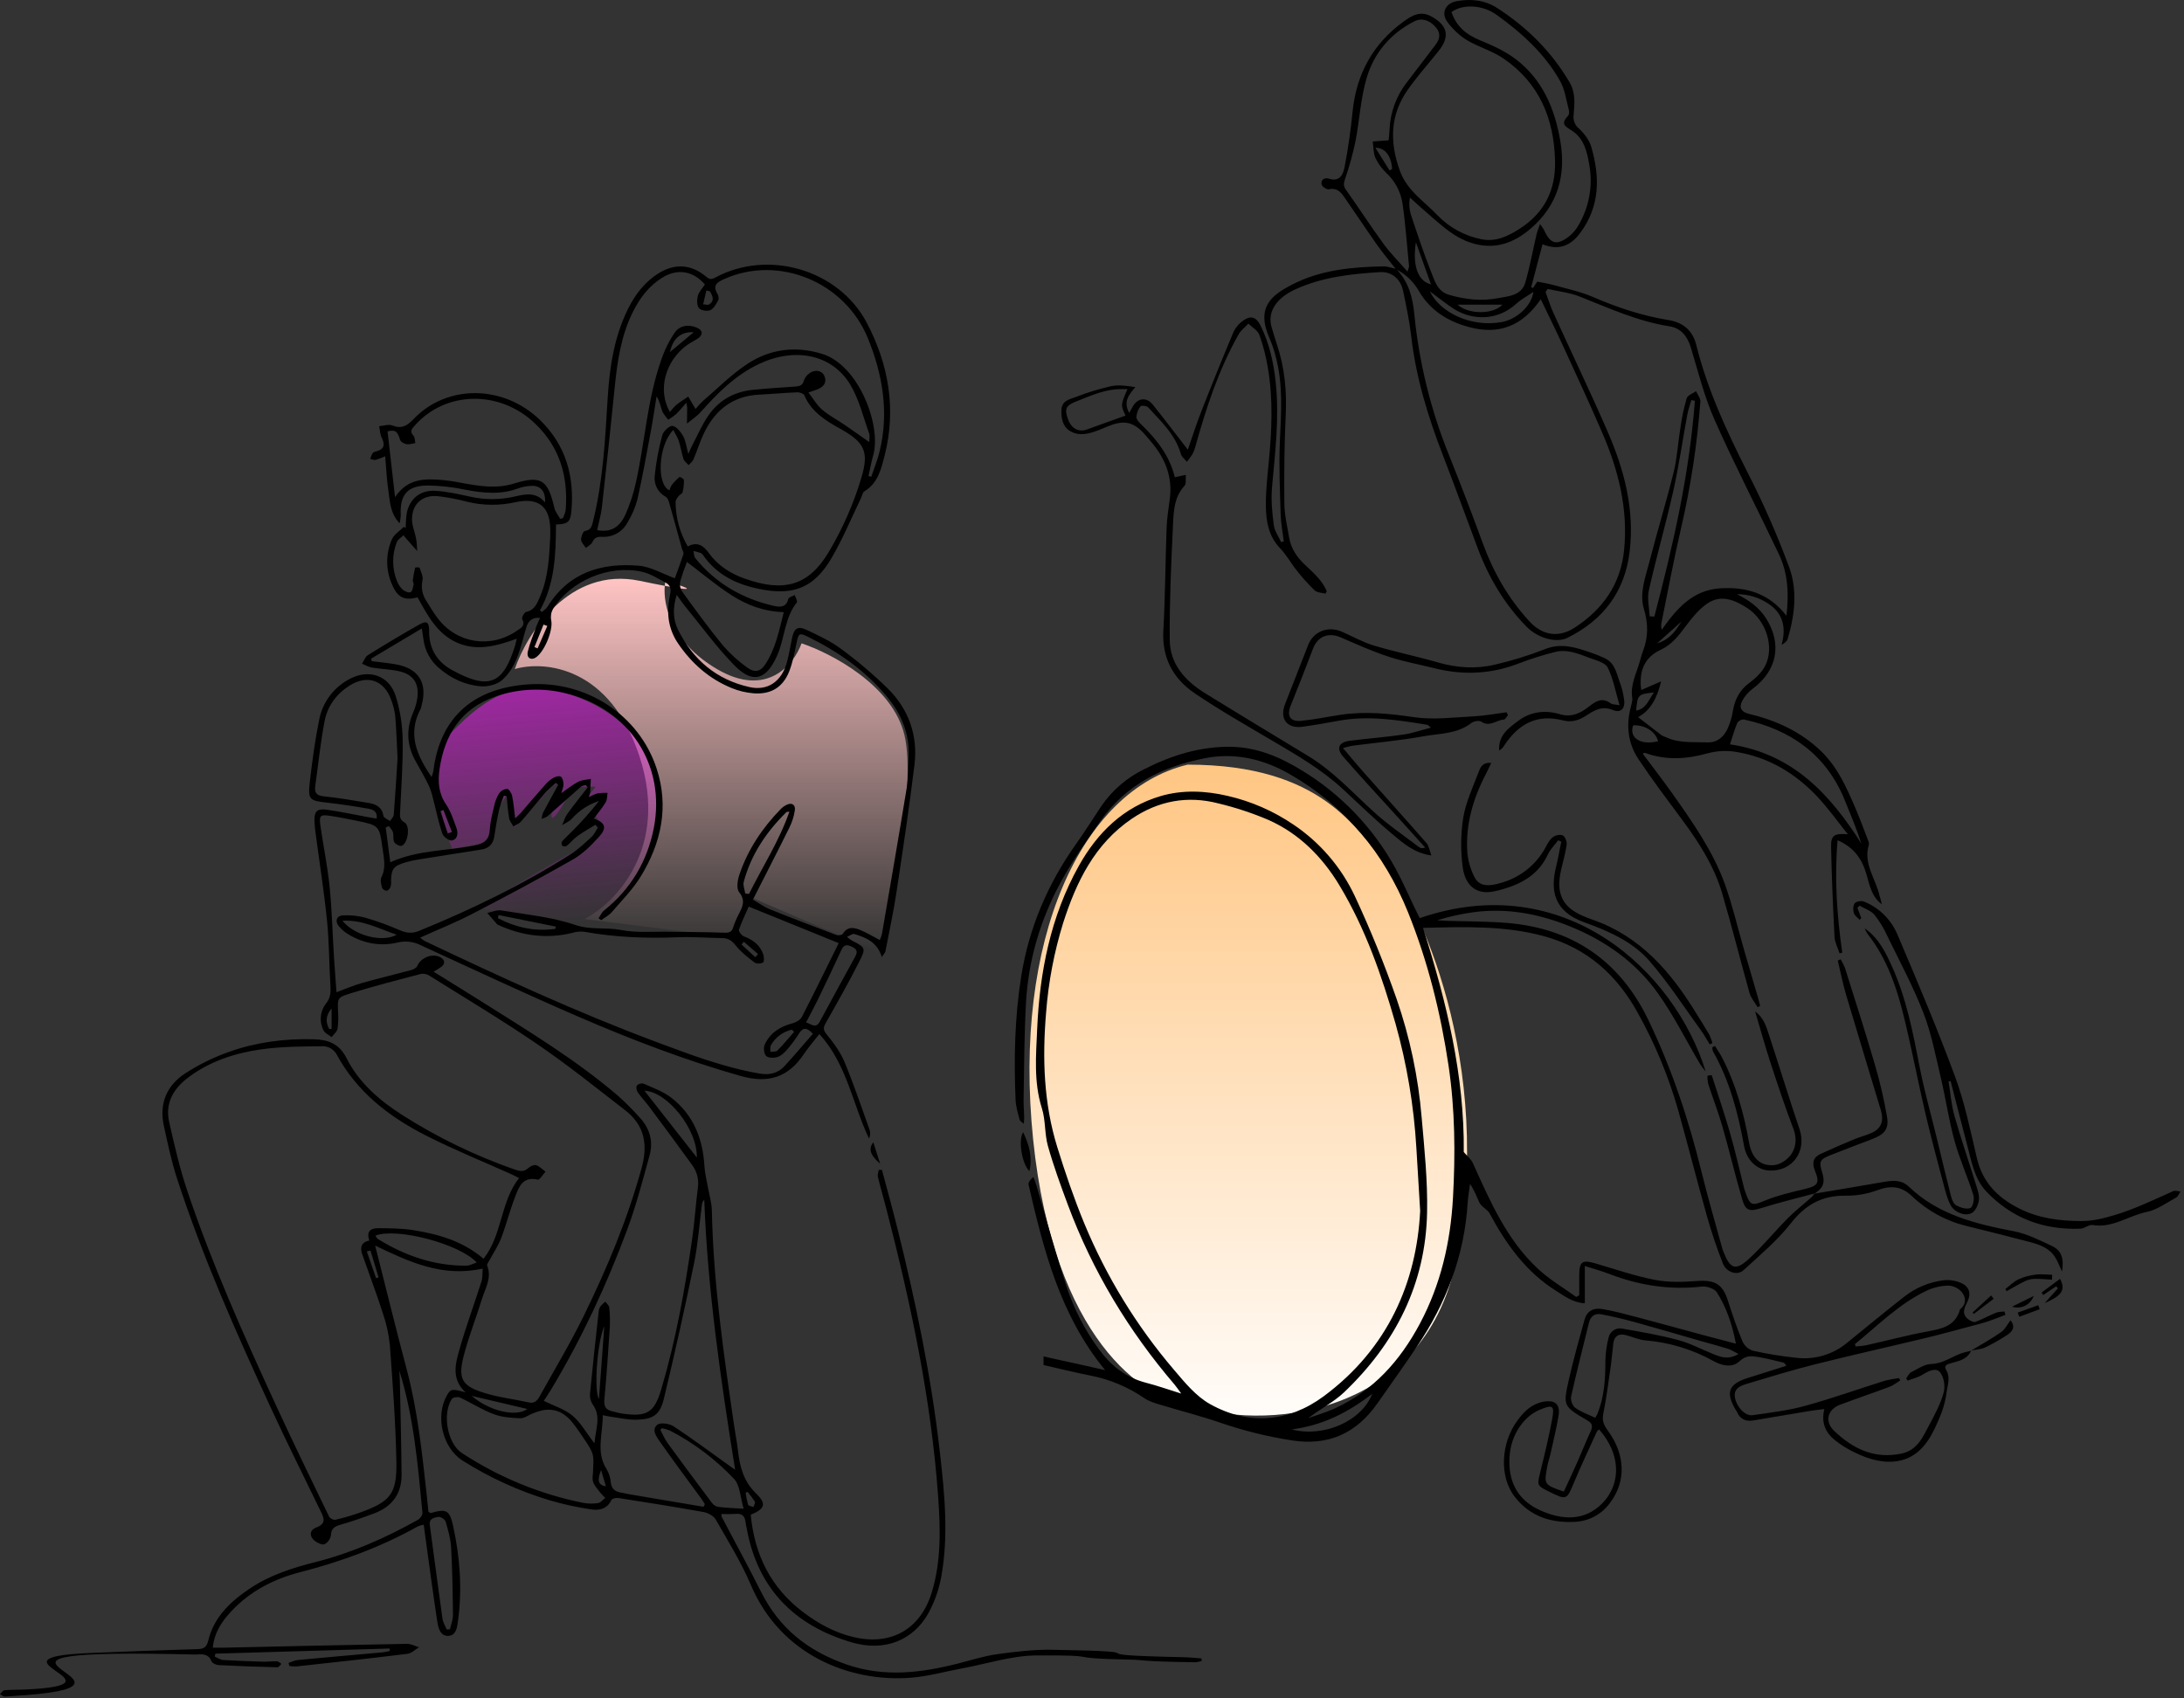 <svg width="297" height="231" viewBox="0 0 297 231" fill="none" xmlns="http://www.w3.org/2000/svg">
<rect x="0" y="0" width="297" height="231" fill="#333333" stroke="none"/>
<path d="M70 91C71.667 86.167 77.4 77 87 79C88.389 79.29 89.509 79.513 90.4 79.68C90.422 79.43 90.457 79.203 90.5 79C92.923 79.713 95.663 80.669 90.4 79.68C90.168 82.305 91.29 87.347 97.5 91C104.3 95 108 90.333 109 87.5C113 88.833 121.4 93.2 123 100C124.6 106.8 121.333 122.5 119.5 129.5L102 122L99.5 127.5L79.5 125C83.667 122.833 91 115.4 87 103C83 90.6 74 89.833 70 91Z" fill="url(#paint0_linear_311_16)"/>
<path d="M140.497 155C137.697 127.8 146.997 107.5 161.497 104C179.998 104 184.497 113 188.497 117.5C192.497 122 203.497 144.5 197.997 171.5C193.597 193.1 171.164 194.667 161.497 191C155.664 190.333 143.297 182.2 140.497 155Z" fill="url(#paint1_linear_311_16)"/>
<path d="M189.825 36.611C188.958 35.495 188.047 34.41 187.232 33.256C185.719 31.111 184.278 28.919 182.776 26.762C182.295 26.063 181.723 25.504 180.685 25.745C180.41 25.81 179.75 25.345 179.709 25.06C179.617 24.419 180.147 24.113 180.74 24.306C182.254 24.788 182.668 23.634 182.851 22.699C183.333 20.234 183.683 17.732 183.931 15.229C184.444 10.086 186.69 5.958 190.883 2.924C191.991 2.122 193.143 1.421 194.621 2.221C196.878 3.445 197.223 4.956 195.616 6.958C194.245 8.667 192.791 10.315 191.519 12.093C189.018 15.573 188.941 19.323 190.384 23.265C191.363 25.947 193.676 27.379 195.493 29.29C197.111 30.963 199.204 32.098 201.488 32.543C203.387 32.938 205.103 32.116 206.681 31.097C210.005 28.95 211.559 25.901 211.47 21.911C211.34 16.115 209.318 11.286 204.448 7.953C202.925 6.912 201.045 6.399 199.452 5.442C198.449 4.804 197.572 3.987 196.864 3.033C195.922 1.828 196.524 0.452 198.069 0.165C200.016 -0.196 201.925 0.001 203.626 1.105C207.66 3.722 210.997 7.023 213.446 11.199C214.284 12.628 214.123 14.13 213.995 15.641C213.946 15.983 213.987 16.333 214.113 16.656C214.24 16.978 214.448 17.262 214.718 17.479C215.441 18.164 216.14 19.067 216.405 20.002C217.581 24.072 217.595 28.037 214.908 31.661C213.569 33.468 211.947 34.104 209.764 33.22C209.233 35.237 208.73 37.15 208.226 39.061L208.467 39.179C208.708 38.82 208.949 38.456 209.053 38.302C209.877 38.473 210.612 38.582 211.323 38.784C213.079 39.278 214.894 39.649 216.559 40.365C219.904 41.811 223.306 42.951 226.921 43.536C228.907 43.859 230.194 44.982 230.673 46.91C232.177 52.961 234.77 58.554 237.565 64.091C239.753 68.346 241.68 72.731 243.334 77.22C244.464 80.353 244.057 83.726 243.093 86.931C243.002 87.23 242.703 87.466 242.271 87.71C242.917 85.442 242.512 83.519 240.628 82.215C239.336 81.297 237.788 80.808 236.204 80.818C237.821 81.625 239.237 82.611 240.211 84.175C242.361 87.63 241.657 91.216 238.358 93.667C237.732 94.126 237.224 94.727 236.876 95.421C236.452 96.305 236.859 96.867 237.89 97.108C241.563 97.987 244.903 99.518 247.669 102.192C249.903 104.361 251.11 107.108 252.301 109.88C252.882 111.236 253.395 112.62 253.925 113.998C254.038 114.292 254.214 114.656 254.135 114.918C253.366 117.47 255.062 119.497 255.581 121.765C255.711 122.167 255.818 122.577 255.903 122.991C254.499 121.96 254.236 120.34 253.8 118.858C253.2 116.803 252.096 115.244 249.891 114.28C249.443 119.504 249.809 124.543 250.527 129.575L250.159 129.666C249.918 128.917 249.515 128.177 249.474 127.418C249.26 123.321 249.091 119.244 249.007 115.155C248.973 113.598 249.462 113.328 251.284 113.468C249.932 111.781 248.677 110.005 247.204 108.431C244.175 105.185 240.493 102.973 236.064 102.262C234.801 102.055 233.508 102.117 232.271 102.445C229.379 103.265 226.55 103.446 223.697 102.4C223.641 102.378 223.552 102.445 223.391 102.503C224.75 104.325 226.128 106.099 227.422 107.93C230.177 111.832 232.948 115.75 234.575 120.28C235.613 123.172 236.305 126.182 237.158 129.139C237.789 131.327 238.433 133.51 239.066 135.696C239.175 136.067 239.264 136.445 239.363 136.819L239.018 136.992C238.645 136.349 238.115 135.749 237.919 135.064C236.64 130.527 235.51 125.941 234.172 121.425C233.093 117.81 231.076 114.632 228.834 111.605C226.805 108.86 224.738 106.137 222.846 103.303C221.4 101.156 221.099 98.725 221.762 96.192C221.875 95.768 222.024 95.308 221.962 94.893C221.692 93.134 222.521 91.628 222.974 90.035C223.116 89.536 223.244 89.03 223.432 88.546C224.155 86.652 224.155 84.828 223.555 82.832C222.902 80.664 223.779 78.463 224.321 76.34C225.362 72.275 226.603 68.263 227.606 64.188C228.087 62.217 228.189 60.152 228.524 58.139C228.709 56.797 228.993 55.469 229.372 54.168C229.509 53.749 230.206 53.515 230.647 53.204C230.851 53.686 231.264 54.168 231.23 54.623C230.798 60.42 229.921 66.175 228.606 71.837C227.606 76.124 226.808 80.456 225.928 84.77C225.881 85.066 225.899 85.368 225.981 85.657C227.969 82.825 230.172 80.266 233.885 80.023C237.358 79.794 240.517 80.615 242.937 83.751C243.291 80.692 243.132 77.967 241.924 75.405C239.033 69.316 235.931 63.328 233.194 57.175C231.794 54.026 230.945 50.623 229.945 47.295C229.463 45.729 228.606 44.625 227.001 44.375C222.699 43.705 218.795 41.907 214.802 40.326C213.438 39.789 211.911 39.63 210.465 39.297L210.178 39.717C210.532 40.669 210.829 41.645 211.248 42.565C213.706 47.968 216.282 53.32 218.646 58.764C220.882 63.918 222.292 69.277 221.617 74.989C220.971 80.468 218.039 84.324 213.159 86.751C211.646 87.502 209.132 86.811 207.588 85.23C204.619 82.196 202.486 78.625 200.992 74.666C199.402 70.451 197.879 66.21 196.252 62.01C194.194 56.694 192.531 51.291 191.893 45.594C191.652 43.57 191.223 41.567 190.808 39.57C190.473 37.965 189.266 36.919 187.676 37.011C183.724 37.252 179.786 37.683 176.121 39.37C173.547 40.553 172.352 42.428 172.904 44.43C173.145 45.278 173.407 46.117 173.682 46.951C174.697 50.035 175 53.185 174.843 56.436C174.651 60.441 174.619 64.458 174.658 68.47C174.675 70.017 175.044 71.564 175.306 73.104C175.569 74.644 176.371 75.789 177.475 76.834C178.579 77.88 179.817 78.936 180.427 80.42C180.367 80.529 180.306 80.637 180.249 80.746C179.752 80.608 179.121 80.618 178.788 80.307C177.915 79.466 177.102 78.564 176.357 77.608C175.562 76.62 174.95 75.468 174.075 74.564C172.52 72.955 172.186 70.95 172.147 68.921C172.111 66.923 172.34 64.916 172.533 62.918C172.947 58.58 173.159 54.267 172.402 49.958C172.156 48.461 171.776 46.988 171.267 45.558C171.041 44.944 170.282 44.524 169.766 44.018C169.32 44.5 168.759 44.905 168.446 45.464C165.718 50.283 164.014 55.508 162.537 60.817C162.446 61.162 162.312 61.495 162.139 61.807C161.913 62.157 161.666 62.492 161.399 62.812C161.12 62.462 160.696 62.154 160.585 61.757C159.843 59.106 157.884 57.313 156.12 55.392C155.929 55.185 155.199 55.118 155.086 55.265C154.768 55.684 154.576 56.186 154.534 56.71C154.519 57.024 154.869 57.412 155.144 57.674C157.267 59.72 159.052 61.978 159.761 64.904L161.269 64.59C161.209 65.178 161.334 65.795 161.086 66.065C159.64 67.629 159.599 69.605 159.51 71.49C159.269 76.661 159.028 81.84 159.072 87.013C159.093 90.32 161.168 92.606 163.862 94.274C168.542 97.166 173.26 100.004 177.967 102.865C181.36 104.93 183.991 107.863 186.904 110.499C188.803 112.22 190.948 113.67 192.989 115.229C193.163 115.364 193.401 115.415 193.813 115.282L189.76 110.793C187.386 108.171 184.972 105.585 182.658 102.913C181.663 101.764 182.063 100.935 183.601 100.744C186.01 100.441 188.449 100.262 190.859 99.906C192.064 99.732 193.225 99.32 194.592 98.968C194.324 98.766 194.201 98.6 194.057 98.575C190.095 97.937 186.136 97.291 182.109 98.019C180.458 98.318 178.805 98.616 177.142 98.845C175.005 99.137 173.971 97.758 174.762 95.744C175.809 93.074 176.853 90.403 177.894 87.731C178.617 85.859 180.632 85.081 182.543 85.943C183.989 86.592 185.393 87.372 186.9 87.823C189.755 88.678 192.683 89.269 195.556 90.103C198.124 90.842 200.71 91.009 203.267 90.404C205.594 89.87 207.878 89.164 210.101 88.29C212.34 87.394 214.325 88.066 216.366 88.772C217.005 88.988 217.631 89.241 218.241 89.529C219.735 90.238 219.858 91.802 220.383 93.096C220.589 93.702 220.738 94.327 220.829 94.961C221.089 96.264 220.499 97.052 219.326 96.568C217.752 95.917 216.646 96.727 215.593 97.399C214.54 98.072 213.569 98.245 212.535 97.98C208.995 97.067 206.51 98.481 204.595 101.335C204.429 101.646 204.178 101.903 203.872 102.077C203.732 100.007 205.158 99.019 206.498 98.019C208.185 96.751 210.212 96.561 212.106 97.134C213.773 97.64 215.014 96.93 216.055 96.117C217.096 95.305 217.884 94.826 219.058 95.677C219.256 95.821 219.576 95.797 220.236 95.917C219.685 94.043 219.386 92.303 218.632 90.799C218.294 90.124 217.075 89.821 216.2 89.498C214.672 88.934 213.123 88.237 211.438 88.686C209.818 89.093 208.222 89.595 206.66 90.187C202.838 91.7 198.968 91.874 195.013 90.874C192.97 90.358 190.878 89.992 188.883 89.332C186.663 88.609 184.509 87.645 182.376 86.712C180.663 85.958 179.193 86.526 178.545 88.247C177.581 90.818 176.564 93.373 175.538 95.92C174.954 97.366 175.415 98.188 176.947 98.04C178.733 97.869 180.497 97.493 182.273 97.224C185.647 96.71 188.946 97.052 192.312 97.546C194.963 97.937 197.727 97.563 200.435 97.428C201.927 97.351 203.407 97.064 204.891 96.874C204.949 97.009 205.004 97.144 205.06 97.279C204.879 97.484 204.705 97.852 204.513 97.865C203.496 97.925 202.585 98.942 201.443 98.154C201.151 97.956 200.399 98.089 200.074 98.344C198.146 99.853 195.792 99.739 193.604 100.139C190.428 100.718 187.198 101 183.993 101.417C183.644 101.462 183.302 101.576 182.625 101.735C183.644 102.939 184.507 103.985 185.408 105.002C188.273 108.234 191.165 111.441 194.006 114.694C194.329 115.063 194.392 115.658 194.652 116.352C192.297 116.025 190.796 114.665 189.329 113.436C187.023 111.509 184.863 109.419 182.666 107.374C179.774 104.679 176.379 102.723 173 100.73C169.458 98.643 165.877 96.602 162.474 94.3C159.551 92.32 157.997 89.5 158.202 85.772C158.459 81.124 158.474 76.461 158.645 71.796C158.693 70.48 158.903 69.169 159.079 67.858C159.481 64.887 158.467 62.373 156.585 60.147C155.944 59.39 155.315 58.556 154.507 58.019C152.748 56.848 151.052 57.862 149.411 58.501C148.088 59.009 146.76 59.383 145.49 58.609C144.492 58 144.307 56.867 144.341 55.749C144.382 54.486 145.483 54.303 146.319 53.99C147.87 53.383 149.465 52.893 151.09 52.525C152.124 52.308 153.242 52.484 154.397 52.65C153.524 53.691 152.71 54.602 153.558 56.161C153.756 55.812 153.878 55.616 153.982 55.411C154.618 54.137 155.879 53.925 156.763 55.026C158.397 57.06 159.97 59.147 161.532 61.164C162.072 59.619 162.657 57.766 163.363 55.961C164.782 52.329 166.247 48.714 167.759 45.117C168.071 44.478 168.549 43.935 169.142 43.543C170.077 42.895 170.829 43.131 171.366 44.177C172.61 46.626 173.188 49.271 173.48 51.98C173.993 56.763 173.407 61.508 172.981 66.265C172.829 67.964 172.998 69.711 173.222 71.412C173.323 72.215 173.87 72.962 174.215 73.733L174.581 73.632C174.431 72.391 174.188 71.155 174.152 69.913C174.055 66.67 173.911 63.407 174.043 60.181C174.217 56.245 174.525 52.327 173.472 48.467C173.269 47.654 173.002 46.859 172.675 46.088C170.747 41.789 172.896 40.16 175.735 38.697C179.591 36.707 183.832 36.314 188.097 36.23C188.68 36.218 189.268 36.449 189.854 36.567C191.555 38.283 192.114 40.461 192.334 42.763C192.984 49.34 194.574 55.79 197.057 61.916C198.641 65.877 200.167 69.861 201.635 73.866C203.081 77.832 205.132 81.425 208 84.529C209.766 86.44 211.966 86.78 214.149 85.36C217.981 82.871 220.415 79.413 220.863 74.776C221.41 69.249 220.106 64.029 217.95 59.005C216.188 54.908 214.301 50.855 212.441 46.794C211.523 44.789 210.542 42.813 209.525 40.697C207.067 44.295 203.891 45.594 199.804 44.495C196.912 43.722 194.541 42.264 192.992 39.649C192.264 38.342 191.161 37.283 189.825 36.611ZM197.38 1.649C198.086 3.618 199.344 4.681 201.276 5.481C202.949 6.175 204.662 6.941 206.096 8.026C209.754 10.802 211.431 14.749 212.185 19.181C212.985 23.872 211.838 27.894 208.2 31.053C205.84 33.099 203.204 34.044 200.023 33.017C197.927 32.343 196.38 30.955 194.784 29.588C193.751 28.704 192.748 27.784 191.731 26.877C191.593 27.63 191.633 28.404 191.847 29.138C192.729 31.788 193.608 34.439 194.63 37.023C195.112 38.227 195.483 39.637 197.04 40.093C199.23 40.734 201.457 40.992 203.693 40.558C205.139 40.276 206.906 40.223 207.424 38.43C208.043 36.29 208.438 34.092 208.944 31.924C209.041 31.511 209.204 31.116 209.426 30.478C209.616 30.718 209.79 30.969 209.947 31.232C210.819 33.191 211.677 33.454 213.364 32.162C213.89 31.739 214.331 31.218 214.663 30.629C216.119 28.153 216.638 25.236 216.125 22.41C215.848 20.723 215.417 18.927 213.935 17.887C213.012 17.238 212.065 16.976 213.236 15.759C213.393 15.597 213.412 15.195 213.344 14.944C212.988 13.612 212.809 12.163 212.14 10.992C210.043 7.286 206.939 4.471 203.515 2.013C201.623 0.645 198.898 0.512 197.38 1.649ZM222.764 97.542C223.902 98.421 224.933 99.228 225.962 100.007C226.133 100.105 226.314 100.186 226.502 100.248C228.309 101.113 230.247 100.896 232.16 100.971C233.543 101.019 234.36 100.248 234.895 99.195C235.276 98.363 235.539 97.482 235.676 96.578C235.955 95.057 236.594 93.843 237.878 92.893C238.712 92.276 239.551 91.493 240.023 90.594C241.36 88.059 240.182 84.37 237.613 82.705C235.926 81.608 234.035 80.808 232.174 82.083C230.998 82.893 230.044 84.095 229.172 85.259C228.232 86.512 227.307 87.7 225.839 88.377C223.733 89.341 222.829 91.153 223.188 93.855L225.892 92.676C225.384 94.794 224.552 96.566 222.764 97.542ZM188.839 19.087C188.871 18.72 188.938 18.178 188.96 17.641C189.054 15.271 189.898 12.993 191.37 11.134C192.655 9.457 193.934 7.781 195.206 6.105C195.842 5.276 195.963 4.481 195.189 3.635C194.346 2.712 193.326 2.399 192.314 2.912C189.095 4.553 186.871 7.192 185.863 10.558C185.022 13.366 184.887 16.378 184.319 19.274C183.96 20.977 183.496 22.656 182.928 24.301C182.738 24.877 182.634 25.253 183.027 25.803C184.76 28.234 186.377 30.747 188.136 33.157C189.066 34.434 190.201 35.567 191.406 36.943C191.558 36.425 191.625 36.314 191.616 36.22C191.331 33.348 191.134 30.461 190.714 27.608C190.464 26.057 189.707 24.633 188.56 23.559C187.933 22.968 187.421 22.267 187.047 21.491C186.748 20.819 186.786 19.995 186.675 19.238L188.839 19.087ZM235.257 101.238C243.826 102.508 248.881 108.06 253.125 114.733C252.458 112.68 251.648 110.745 250.855 108.802C248.32 102.602 243.512 99.243 237.146 97.857C236.971 97.852 236.798 97.891 236.642 97.97C236.487 98.049 236.353 98.166 236.254 98.31C235.878 99.219 235.608 100.175 235.257 101.238ZM230.485 54.51L230.003 54.416C229.815 55.084 229.579 55.739 229.451 56.416C228.81 59.867 228.316 63.352 227.548 66.778C226.533 71.294 225.249 75.75 224.227 80.273C223.974 81.391 224.282 82.639 224.333 83.828L224.972 83.859C227.519 74.198 229.738 64.494 230.485 54.51ZM153.322 52.925C153.006 52.925 152.811 52.925 152.613 52.925C150.355 52.881 148.362 53.807 146.329 54.611C144.931 55.163 144.716 55.609 145.261 57.081C145.724 58.327 146.724 58.821 147.847 58.404C149.584 57.761 151.334 57.147 153.062 56.525C152.389 55.089 152.389 55.089 153.322 52.925ZM194.442 39.618C195.782 42.476 200.055 44.592 204.286 43.792C206.253 43.418 208.272 41.623 208.525 39.695C207.636 40.305 206.838 40.724 206.199 41.312C203.631 43.666 200.216 43.572 197.792 42.064C196.623 41.324 195.556 40.437 194.442 39.618ZM225.482 100.826C225.157 99.51 223.658 98.551 222.087 98.657C221.509 100.32 223.034 101.417 225.482 100.819V100.826ZM192.548 32.962C192.054 36.124 192.825 38.264 194.599 38.676L192.548 32.962ZM198.216 41.44C199.708 42.801 203.079 42.782 204.31 41.44H198.216ZM225.352 87.5C227.618 86.847 228.36 84.869 229.495 83.23L229.777 83.541L225.352 87.5ZM188.965 23.186L189.312 22.986C189.215 21.287 188.411 20.094 187.037 20.094L188.965 23.186ZM224.914 94.185C222.771 94.392 222.67 94.498 222.504 96.643C223.868 96.411 224.179 95.221 224.914 94.185Z" fill="black"/>
<path d="M253.562 126.259C255.478 127.558 256.425 129.541 257.312 131.505C259.263 135.843 260.148 140.464 261.047 145.098C261.7 148.472 262.652 151.769 263.456 155.101C264.071 157.622 264.661 160.15 265.307 162.661C265.43 163.143 265.664 163.748 266.03 163.948C266.596 164.256 267.43 164.516 267.958 164.302C268.293 164.165 268.524 163.066 268.356 162.536C267.577 160.068 266.49 157.69 265.804 155.2C265.02 152.352 264.599 149.417 263.917 146.525C263.218 143.573 262.647 140.554 261.555 137.741C260.162 134.156 258.326 130.736 256.637 127.269C256.181 126.25 255.598 125.293 254.902 124.42C254.42 123.849 253.564 123.582 252.878 123.179L252.588 123.497C252.765 123.952 252.939 124.408 253.111 124.866L252.885 125.107C252.605 124.794 252.186 124.519 252.087 124.143C251.974 123.733 251.996 123.1 252.244 122.832C252.492 122.565 253.172 122.485 253.526 122.639C255.535 123.468 257.141 125.047 258.003 127.042C260.731 133.457 263.452 139.886 265.864 146.421C267.184 150.002 267.96 153.793 268.835 157.523C269.594 160.772 271.609 162.839 274.467 164.307C277.175 165.697 280.038 166.073 283.05 166.073C284.626 166.073 285.99 165.729 287.482 165.29C290.297 164.459 292.882 163.181 295.533 162.008C295.805 161.887 296.196 162.032 296.531 162.056C296.335 162.338 296.2 162.738 295.931 162.883C294.603 163.606 293.302 164.569 291.873 164.856C289.424 165.357 287.275 167.073 284.583 166.615C284.074 166.529 283.484 167.097 282.923 167.114C277.918 167.314 273.578 165.697 270.117 162.054C268.498 160.345 268.117 158.005 267.531 155.81C266.753 152.894 266.02 149.964 265.266 147.041L264.982 147.099C265.24 148.667 265.358 150.275 265.789 151.793C266.681 154.926 267.751 158.025 268.715 161.145C268.927 161.827 269.197 162.572 269.105 163.246C269.03 163.866 268.662 164.661 268.168 164.967C267.331 165.485 265.816 164.931 265.276 163.943C264.794 163.051 264.553 162.015 264.29 161.037C263.461 157.904 262.623 154.791 261.88 151.639C261.039 148.063 260.329 144.455 259.516 140.869C258.406 135.965 257.181 131.1 253.974 127.028C253.817 126.782 253.679 126.525 253.562 126.259Z" fill="black"/>
<path d="M211.899 114.282C211.417 114.933 210.809 115.523 210.479 116.241C209.274 118.846 207.091 120.128 204.515 120.897C203.587 121.172 202.549 121.451 201.623 121.302C199.809 121.013 199.081 119.374 198.903 117.883C198.615 115.666 198.643 113.419 198.985 111.21C199.339 109.116 200.272 107.113 201.04 105.101C201.281 104.47 201.549 103.626 202.795 103.778C202.525 104.335 202.313 104.781 202.096 105.212C200.322 108.605 199.257 112.183 199.549 116.041C199.663 117.151 199.978 118.23 200.479 119.227C201.113 120.548 202.339 120.642 204.26 120.044C205.556 119.663 206.76 119.022 207.799 118.159C208.838 117.296 209.691 116.231 210.303 115.027C210.544 114.576 210.831 114.08 211.234 113.822C211.583 113.581 212.248 113.458 212.552 113.644C212.855 113.829 213.106 114.492 213.051 114.897C212.887 116.041 212.549 117.16 212.294 118.292C211.836 120.312 211.872 122.273 213.653 123.654C214.511 124.321 215.595 124.748 216.636 125.112C223.092 127.375 227.213 132.192 230.647 137.785C231.249 138.766 231.873 139.732 232.449 140.73C232.623 141.095 232.764 141.476 232.869 141.867L232.505 142.053C232.114 141.421 231.762 140.761 231.326 140.161C229.018 136.985 226.875 133.654 224.311 130.705C221.991 128.035 218.673 126.608 215.395 125.428C211.323 123.955 210.817 121.112 211.593 117.969C211.877 116.817 212.075 115.646 212.316 114.485L211.899 114.282Z" fill="black"/>
<path d="M246.749 162.328C244.339 162.981 241.903 163.562 239.52 164.312C237.948 164.806 237.377 164.714 236.922 163.133C235.958 159.832 235.172 156.487 234.22 153.188C233.659 151.234 232.914 149.332 232.293 147.405C232.218 147.044 232.185 146.676 232.194 146.308L232.772 146.226C233.601 148.824 234.493 151.407 235.245 154.027C235.968 156.523 236.534 159.063 237.172 161.581C237.242 161.851 237.341 162.114 237.435 162.377C238.021 164.018 238.346 163.986 239.965 163.312C241.712 162.589 243.597 162.16 245.448 161.714C247.209 161.29 247.506 160.926 246.812 159.227C246.38 158.167 246.571 157.412 247.58 156.943C249.094 156.244 250.629 155.591 252.159 154.95C252.928 154.632 253.749 154.434 254.508 154.094C255.81 153.516 256.224 152.497 255.776 151.007C254.205 145.764 252.595 140.534 251.043 135.286C250.595 133.763 250.289 132.197 249.918 130.652L250.308 130.474C250.534 130.847 250.729 131.238 250.891 131.642C252.27 136.026 253.679 140.399 254.966 144.809C255.655 147.146 256.207 149.522 256.619 151.923C256.894 153.552 256.253 154.289 254.691 154.889C252.764 155.629 250.836 156.355 248.908 157.118C247.462 157.69 247.342 157.998 247.787 159.432C248.233 160.866 247.954 161.577 246.722 162.365L246.749 162.328Z" fill="black"/>
<path d="M233.212 142.26C233.53 142.773 233.88 143.265 234.157 143.797C236.056 147.45 237.135 151.364 237.851 155.396C238.234 157.564 239.437 158.632 241.263 158.468C241.651 158.416 242.025 158.287 242.362 158.087C244.049 157.155 244.558 155.309 243.897 153.571C242.765 150.593 241.755 147.564 240.765 144.535C240.025 142.277 239.396 139.98 238.678 137.57C239.936 138.484 240.249 139.819 240.661 141.065C242.032 145.231 243.312 149.431 244.717 153.581C245.736 156.569 243.753 159.364 240.598 159.205C238.96 159.126 237.531 157.829 237.179 155.887C236.362 151.381 235.215 146.995 232.935 142.976C232.879 142.803 232.853 142.622 232.858 142.441L233.212 142.26Z" fill="black"/>
<path d="M139.99 159.29C138.975 158.299 138.438 155.097 139.136 153.988C139.951 155.716 140.423 157.386 139.99 159.29Z" fill="black"/>
<path d="M268.054 183.696C269.43 182.862 270.842 182.084 272.151 181.166C272.671 180.807 272.975 180.137 273.404 179.573C274.127 180.46 273.693 181.101 272.922 181.59C271.975 182.211 270.989 182.77 269.97 183.265C269.384 183.534 268.688 183.561 268.042 183.693L268.054 183.696Z" fill="black"/>
<path d="M279.054 174.05C278.254 174.009 277.451 173.922 276.644 173.941C276.196 173.957 275.756 174.066 275.353 174.262C274.507 174.671 273.697 175.16 272.873 175.616L272.709 175.32C273.302 174.869 273.842 174.307 274.499 173.999C275.25 173.666 276.046 173.449 276.861 173.356C277.584 173.259 278.333 173.37 279.073 173.389L279.054 174.05Z" fill="black"/>
<path d="M277.625 175.806L280.141 173.939C280.934 175.418 280.423 176.209 278.052 177.238L279.864 175.221L279.606 174.956L277.859 176.139L277.625 175.806Z" fill="black"/>
<path d="M273.625 177.717L276.553 176.271C276.353 176.849 275.934 177.325 275.386 177.596C274.838 177.866 274.205 177.91 273.625 177.717Z" fill="black"/>
<path d="M274.389 178.527L277.177 177.522C277.242 177.703 277.309 177.883 277.377 178.064L274.601 179.093L274.389 178.527Z" fill="black"/>
<path d="M271.114 176.645L268.415 178.708C268.359 178.647 268.302 178.587 268.246 178.525L270.767 176.199L271.114 176.645Z" fill="black"/>
<path d="M279.057 169.476C277.37 168.681 275.664 167.811 273.871 167.466C268.656 166.464 263.591 165.235 259.6 161.413C258.523 160.379 257.289 160.56 255.986 160.786C252.901 161.333 249.809 161.834 246.72 162.355C246.63 162.511 246.523 162.657 246.399 162.789C245.313 163.753 244.156 164.651 243.134 165.68C241.349 167.483 239.734 169.466 237.871 171.184C236.008 172.903 235.286 172.594 234.372 170.264C234.324 170.154 234.281 170.043 234.245 169.929C233.297 166.456 232.276 163.003 231.42 159.509C229.664 152.342 227.357 145.371 224.152 138.717C220.244 130.606 213.752 126.216 204.797 125.517C202.12 125.309 199.426 125.329 196.739 125.24C196.307 125.225 195.879 125.191 195.45 125.165C197.07 124.657 198.731 124.29 200.414 124.066C204.879 123.48 209.147 124.259 213.313 125.922C218.229 127.881 222.427 130.835 225.478 135.124C227.632 138.156 229.302 141.53 231.201 144.742C231.433 145.09 231.685 145.424 231.958 145.742C227.748 132.088 212.766 118.087 193.066 124.876C192.825 124.394 192.584 123.912 192.343 123.406C191.478 121.618 190.7 119.791 189.736 118.046C186.733 112.586 182.349 108.01 177.022 104.776C174.085 102.976 170.976 101.643 167.441 101.573C163.192 101.506 159.269 102.749 155.546 104.646C153.218 105.785 151.225 107.51 149.763 109.651C148.618 111.364 147.524 113.116 146.331 114.796C142.476 120.222 139.926 126.203 138.878 132.765C137.991 138.327 137.868 143.954 138.107 149.581C138.145 150.48 138.415 151.376 138.646 152.258C138.707 152.499 139.022 152.656 139.22 152.853C139.364 151.706 139.177 150.718 139.193 149.735C139.266 145.202 139.287 140.665 139.536 136.139C139.822 131.616 140.91 127.181 142.75 123.039C144.531 118.928 147.088 115.297 149.652 111.653C153.156 106.687 158.115 104.26 163.845 103.127C167.978 102.311 171.88 103.262 175.463 105.335C182.989 109.672 188.235 116.073 191.476 124.076C194.177 130.77 195.912 137.761 196.98 144.896C197.871 150.87 197.924 156.902 197.589 162.921C197.254 168.941 195.934 174.7 193.071 180.064C190.394 185.074 186.782 189.123 181.555 191.545C180.384 192.089 179.126 192.443 177.906 192.887C179.533 191.622 181.364 190.718 182.777 189.371C189.765 182.713 193.886 174.618 194.069 164.859C194.151 160.584 193.707 156.287 193.331 152.015C192.873 146.501 191.725 141.066 189.914 135.838C188.256 131.115 186.372 126.44 184.256 121.914C182.411 117.971 179.529 114.603 175.918 112.171C173.189 110.311 170.135 108.979 166.915 108.243C163.927 107.547 160.802 107.405 157.84 108.275C152.78 109.762 149.249 113.232 146.712 117.762C142.856 124.664 141.381 132.221 141.042 139.987C140.887 143.561 140.56 147.181 141.685 150.735C142.203 152.369 142.039 154.212 142.507 155.873C143.271 158.584 144.242 161.244 145.227 163.89C148.584 172.898 153.476 181.014 159.729 188.32C160.011 188.65 160.25 189.021 160.633 189.542C158.888 189 157.399 188.47 155.871 188.077C153.156 187.38 151.131 185.809 149.483 183.568C147.536 180.935 146.024 178.006 145.006 174.893C143.531 170.384 142.292 165.796 140.948 161.244C140.83 160.849 140.671 160.468 140.531 160.08C140.104 160.437 139.808 160.832 139.875 161.138C141.933 170.054 144.16 178.886 150.288 186.356C148.196 185.889 146.264 185.431 144.321 185.026C143.517 184.857 142.712 184.669 141.912 184.482V185.662C144.011 186.144 146.105 186.655 148.216 187.077C150.876 187.586 153.401 188.641 155.633 190.176C156.243 190.593 157.002 190.822 157.722 191.041C160.467 191.877 163.265 192.576 165.966 193.509C169.103 194.586 172.328 195.386 175.605 195.899C180.634 196.701 184.444 194.964 187.309 190.877C189.088 188.335 190.893 185.816 192.63 183.24C196.647 177.303 199.137 170.818 199.587 163.608C199.64 162.743 199.799 161.885 199.908 161.022C200.503 161.914 200.823 162.772 201.202 163.606C201.356 163.848 201.551 164.063 201.778 164.239C202.019 164.48 202.37 164.676 202.527 164.962C204.792 169.179 207.506 173.016 211.663 175.599C212.783 176.295 213.855 177.158 215.518 177.264V172.189C216.788 172.596 217.822 172.874 218.817 173.259C222.885 174.833 227.056 175.481 231.418 174.989C232.085 174.912 233.148 175.259 233.469 175.765C234.772 177.816 235.558 180.103 236.064 182.754C234.524 182.351 233.151 181.999 231.784 181.631C228.741 180.809 225.702 179.966 222.654 179.161C221.109 178.753 219.559 178.334 217.988 178.057C216.622 177.816 215.788 178.349 215.468 179.529C214.73 182.228 213.961 184.922 213.345 187.653C212.53 191.267 212.588 191.267 215.928 193.231C216.511 193.576 216.627 193.995 216.328 194.636C215.689 196.01 215.137 197.422 214.525 198.805C213.913 200.188 213.279 201.533 212.665 202.878C209.954 201.928 209.944 201.928 210.422 199.4C210.532 198.812 210.74 198.241 210.87 197.656C211.241 195.969 211.65 194.304 211.94 192.61C212.212 191.002 211.475 190.354 209.879 190.653C208.284 190.952 207.296 191.937 206.383 193.164C204.118 196.2 203.795 200.858 206.065 203.68C208.132 206.251 210.884 207.153 214.123 206.989C215.084 206.954 216.025 206.697 216.87 206.237C217.715 205.777 218.442 205.127 218.993 204.338C221.162 201.446 221.008 197.832 218.697 194.653C218.198 193.962 217.822 193.318 218.015 192.352C218.439 190.246 218.714 188.108 219.022 185.98C219.176 184.91 219.263 183.831 219.386 182.758C219.506 181.763 220.068 181.339 221.049 181.578C221.935 181.797 222.798 182.211 223.699 182.301C226.972 182.563 230.151 183.524 233.02 185.12C234.126 185.742 235.572 186.084 236.534 185.159C237.418 184.315 238.221 184.419 239.139 184.575C240.279 184.771 241.409 185.057 242.534 185.332C242.693 185.373 242.804 185.617 242.929 185.756C241.134 186.325 239.428 186.877 237.715 187.407C235.086 188.224 234.63 189.356 236.006 191.708C236.078 191.805 236.143 191.907 236.201 192.012C236.618 193.014 237.387 193.369 238.421 193.198C240.946 192.781 243.481 192.342 245.997 191.925C246.645 191.817 247.301 191.749 248.091 191.646C247.624 193.54 248.267 194.887 249.59 195.926C250.246 196.446 250.951 196.903 251.694 197.289C253.523 198.229 255.453 198.962 257.542 198.788C260.376 198.547 261.983 196.648 263.109 194.277C263.832 192.742 264.485 191.205 264.706 189.438C264.846 188.337 265.275 187.388 264.644 186.306C264.304 185.718 264.784 185.556 265.34 185.404C266.391 185.118 267.533 184.889 268.042 183.718C267.593 183.833 267.136 183.92 266.702 184.074C265.35 184.556 264.198 185.472 262.62 185.52C261.697 185.544 260.769 186.195 259.885 186.645C259.595 186.792 259.434 187.2 259.215 187.489L259.422 187.778C260.104 187.515 260.846 187.349 261.453 186.966C262.251 186.462 263.29 185.973 263.829 186.648C264.369 187.323 264.552 188.576 264.311 189.426C263.887 190.961 263.106 192.407 262.345 193.831C261.48 195.47 260.733 197.246 258.59 197.702C254.884 198.485 251.94 197.041 249.383 194.569C248.11 193.333 248.527 191.696 250.209 191.065C252.448 190.226 254.711 189.46 256.957 188.619C257.475 188.424 257.921 188.053 258.403 187.761L258.263 187.433C257.614 187.512 256.97 187.63 256.335 187.788C252.72 188.92 249.161 190.197 245.517 191.202C243.175 191.846 240.729 192.14 238.315 192.482C237.31 192.627 236.115 191.311 235.927 190.029C235.755 188.86 236.649 188.489 237.491 188.236C240.585 187.303 243.676 186.356 246.809 185.568C251.884 184.294 256.99 183.159 262.077 181.93C264.08 181.448 266.063 180.893 268.051 180.368C268.801 180.17 269.555 179.985 270.29 179.741C271.109 179.469 271.909 179.139 272.717 178.835L272.586 178.375C272.201 178.426 271.784 178.402 271.435 178.544C270.488 178.932 269.586 179.438 268.625 179.79C268.384 179.881 267.936 179.638 267.661 179.438C266.615 178.655 267.239 177.729 267.598 176.934C268.08 175.869 267.728 175.033 266.875 174.587C266.097 174.199 265.225 174.038 264.359 174.124C262.366 174.364 260.478 175.152 258.906 176.402C256.277 178.455 253.713 180.592 251.118 182.689C250.172 183.462 249.08 184.036 247.907 184.378C246.734 184.72 245.504 184.821 244.291 184.677C242.302 184.473 240.326 184.151 238.375 183.713C238.067 183.613 237.783 183.45 237.54 183.235C237.298 183.021 237.102 182.758 236.965 182.465C236.213 180.664 235.584 178.809 234.992 176.946C234.269 174.645 233.206 174.054 230.777 174.23C228.876 174.375 226.902 174.435 225.046 174.076C222.321 173.551 219.665 172.63 216.993 171.847C215.157 171.305 214.764 171.565 214.757 173.491C214.757 174.382 214.757 175.274 214.757 176.165L214.349 176.406C212.598 175.136 210.694 174.025 209.123 172.551C204.886 168.601 202.633 163.377 200.303 158.217C200.043 157.639 199.481 157.198 199.057 156.694C199.163 146.332 196.727 136.291 193.515 126.201C199.194 126.066 204.599 125.869 209.956 127.329C215.815 128.927 219.897 132.611 222.743 137.804C225.053 141.95 226.881 146.346 228.189 150.909C229.536 155.714 230.76 160.548 232.114 165.367C232.731 167.55 233.452 169.705 234.283 171.823C234.765 173.059 236.247 173.546 237.105 172.758C239.329 170.714 241.684 168.738 243.537 166.379C245.481 163.902 247.698 162.622 250.829 162.625C252.31 162.659 253.785 162.422 255.181 161.926C257.043 161.203 258.54 161.287 260 162.685C262.086 164.681 264.664 166.087 267.471 166.76C270.297 167.459 273.121 168.158 275.936 168.9C277.286 169.257 278.633 169.695 279.45 170.953C279.818 171.522 280.052 172.18 280.413 172.948C280.7 171.187 280.346 170.088 279.057 169.476ZM164.549 190.971C162.638 189.901 161.105 188.026 159.648 186.308C154.556 180.346 150.436 173.618 147.44 166.372C146.044 162.986 144.856 159.502 143.774 156.01C141.928 150.048 141.736 143.923 142.256 137.742C142.568 133.587 143.35 129.481 144.586 125.502C146.379 119.916 148.873 114.764 153.941 111.34C157.529 108.916 161.477 108.186 165.665 109.265C168.004 109.826 170.292 110.582 172.506 111.523C176.692 113.391 179.825 116.555 182.16 120.439C185.683 126.295 187.909 132.695 189.779 139.236C191.326 144.752 192.275 150.418 192.611 156.138C192.775 158.661 192.917 161.186 193.127 164.692C192.645 174.425 188.724 183.46 179.991 189.923C175.222 193.436 169.81 193.911 164.549 190.971ZM175.661 194.419C179.868 193.865 183.256 192.149 186.618 189.573C185.136 193.321 179.998 195.55 175.665 194.417L175.661 194.419ZM262.051 175.522C262.96 175.106 263.944 174.88 264.943 174.857C265.284 174.872 265.618 174.954 265.928 175.098C266.237 175.242 266.515 175.446 266.745 175.698C267.324 176.38 267.468 177.291 266.61 178.018C266.581 178.045 266.538 178.072 266.531 178.105C265.916 180.349 264.121 180.725 262.152 181.086C259.323 181.611 256.537 182.354 253.718 182.985C253.263 183.06 252.803 183.108 252.342 183.13L252.248 182.811C255.424 180.243 258.301 177.286 262.056 175.52L262.051 175.522ZM217.405 204.921C214.959 206.979 212.041 206.608 209.354 205.377C206.889 204.237 205.412 202.225 205.274 199.352C205.159 196.942 205.807 194.831 207.443 193.087C208.006 192.495 208.688 192.029 209.443 191.718C211.166 191.014 211.41 191.173 211.087 192.957C210.646 195.393 210.053 197.803 209.462 200.21C209.014 202.042 208.98 202.058 210.737 202.919C213.051 204.056 213.046 204.022 214.055 201.62C215.019 199.306 216.104 197.041 217.14 194.752C217.186 194.648 217.294 194.574 217.444 194.407C220.762 198.15 220.318 202.468 217.41 204.919L217.405 204.921ZM233.218 184.265C231.553 183.609 229.953 182.732 228.239 182.267C225.74 181.59 223.179 181.156 220.62 180.71C220.217 180.624 219.796 180.699 219.449 180.92C219.101 181.141 218.854 181.49 218.762 181.891C218.488 182.931 218.338 183.999 218.316 185.074C218.316 187.535 218.174 189.959 217.246 192.275C217.154 192.468 217.052 192.656 216.94 192.839C216.003 192.39 215.012 192.053 214.207 191.47C213.834 191.2 213.552 190.397 213.655 189.932C214.402 186.578 215.27 183.253 216.077 179.913C216.299 179.002 216.897 178.597 217.75 178.758C219.314 179.06 220.882 179.426 222.405 179.85C225.365 180.664 228.304 181.537 231.254 182.385C232.481 182.737 233.717 183.057 234.939 183.433C235.358 183.563 235.743 183.816 236.421 184.156C235.127 184.925 234.16 184.633 233.228 184.262L233.218 184.265Z" fill="black"/>
<path d="M246.723 162.357H246.742L246.758 162.331L246.723 162.357Z" fill="black"/>
<path d="M61.499 99.5C57.9 103.1 59.999 111.667 61.499 115.5L66.5 114.5L68 109.5L69 108L70 112.5L75 107L76.5 106C76 107.167 75 109.8 75 111C75 112.2 77 108.833 78 107H81L79 109.5L82 108L81 111L82 112.5C81.333 113.5 79.8 115.5 79 115.5C78.2 115.5 69.333 120.833 65 123.5L81 126C83.5 123.833 88.7 118.1 89.5 112.5C90.5 105.5 87.5 98.5 79 95C70.5 91.5 65.999 95 61.499 99.5Z" fill="url(#paint2_linear_311_16)"/>
<path d="M92.028 80.911C91.454 82.71 91.522 84.263 92.206 85.646C94.219 89.718 97.43 92.447 101.923 93.451C104.425 94.011 106.312 92.677 107.024 90.03C107.315 88.949 107.49 87.833 107.723 86.734C107.999 85.446 108.498 85.107 109.692 85.672C111.301 86.432 112.957 87.194 114.368 88.247C116.608 89.895 118.73 91.696 120.72 93.637C123.579 96.468 124.846 100.031 124.356 104.027C123.656 109.786 122.791 115.53 121.923 121.268C121.513 123.981 120.934 126.672 120.412 129.368C120.37 129.582 120.179 129.768 119.922 130.166C119.29 128.146 117.774 127.511 116.164 127.037C115.943 126.972 115.623 127.239 115.187 127.418C115.387 127.598 115.599 127.764 115.822 127.913C117.688 128.883 117.79 128.929 116.86 130.772C115.427 133.601 113.865 136.369 112.297 139.128C111.936 139.763 111.912 140.069 112.423 140.69C113.37 141.852 114.289 143.1 114.854 144.465C116.115 147.498 117.163 150.622 118.273 153.718C118.381 154.094 118.346 154.497 118.175 154.85C115.931 150.159 115.199 144.785 111.423 140.639C110.627 141.662 109.916 142.47 109.323 143.358C107.194 146.554 104.458 147.407 100.693 146.338C93.122 144.186 85.808 141.378 78.61 138.263C71.412 135.149 64.316 131.823 57.193 128.55C56.226 128.063 55.115 127.937 54.063 128.195C51.73 128.743 49.498 128.332 47.441 127.123C46.906 126.812 46.432 126.408 46.042 125.928C45.526 125.273 45.79 124.534 46.613 124.504C47.651 124.444 48.693 124.551 49.697 124.822C51.299 125.29 52.868 125.86 54.397 126.53C55.276 126.907 56.05 126.995 56.946 126.626C64.111 123.704 71.059 120.35 77.593 116.19C78.633 115.53 79.545 114.658 80.455 113.821C80.819 113.489 81.024 112.984 81.301 112.557L80.968 112.178C80.154 112.685 79.309 113.152 78.535 113.712C78.003 114.093 77.586 114.625 77.077 115.039C76.984 115.091 76.879 115.118 76.773 115.118C76.666 115.118 76.562 115.091 76.469 115.039C76.41 114.951 76.377 114.85 76.37 114.745C76.364 114.641 76.385 114.536 76.431 114.442C76.898 113.923 77.415 113.468 77.896 112.97C79.165 111.699 80.356 110.351 81.462 108.935C80.035 109.399 78.758 110.235 77.765 111.357C77.418 111.736 76.886 111.948 76.438 112.234C76.671 111.725 76.818 111.16 77.138 110.716C78.029 109.479 78.99 108.294 79.923 107.088L79.638 106.781C79.419 106.853 79.148 106.867 78.99 107.013C77.476 108.336 75.988 109.686 74.472 111.004C74.257 111.19 73.936 111.253 73.663 111.374C73.682 111.095 73.741 110.82 73.838 110.558C74.512 109.277 75.218 108.013 75.916 106.741L75.587 106.493C75.108 106.887 74.653 107.309 74.222 107.755C73.077 109.073 71.99 110.437 70.84 111.75C70.581 112.043 70.162 112.196 69.816 112.413C69.613 112.027 69.301 111.66 69.228 111.25C69.058 110.277 68.995 109.282 68.902 108.296L68.519 108.229C68.269 108.83 68.057 109.445 67.883 110.072C67.617 111.281 67.4 112.503 67.225 113.731C67.071 114.807 66.483 115.388 65.429 115.553C62.63 115.992 59.831 116.427 57.032 116.88C56.38 116.978 55.734 117.12 55.101 117.305C53.496 117.789 53.209 118.193 53.179 119.832C53.205 120.101 53.181 120.373 53.109 120.634C53.018 120.852 52.782 121.131 52.587 121.15C52.459 121.144 52.334 121.107 52.225 121.04C52.116 120.973 52.026 120.88 51.964 120.768C51.845 120.304 51.672 119.699 51.863 119.325C52.523 118.033 52.204 116.745 52.029 115.457C51.595 112.271 51.579 112.266 48.442 111.62C47.301 111.388 46.156 111.155 45.006 110.981C43.516 110.748 43.373 110.881 43.59 112.42C43.98 115.139 44.544 117.842 44.819 120.573C45.139 123.727 45.216 126.905 45.41 130.073C45.508 131.651 45.643 133.227 45.759 134.954C47.005 134.489 48.092 134.024 49.221 133.701C51.423 133.076 53.652 132.553 55.866 131.953C56.193 131.865 56.631 131.66 56.738 131.395C57.217 130.233 58.875 129.571 59.938 130.233C60.465 130.558 60.584 131.021 60.064 131.465C59.714 131.722 59.346 131.955 58.964 132.162C61.345 133.643 63.628 135.044 65.881 136.467C72.121 140.397 78.43 144.232 84.051 149.046C85.06 149.952 86.02 150.911 86.927 151.919C88.341 153.411 88.882 155.201 88.327 157.174C87.394 160.563 86.507 163.989 85.28 167.278C82.481 174.797 79.102 182.07 74.957 188.968C74.6 189.561 74.211 190.13 73.95 190.537C75.288 191.199 76.76 191.639 77.845 192.54C78.969 193.47 79.71 194.865 80.839 196.306C80.989 194.328 81.81 192.664 80.585 190.995C80.311 190.568 80.188 190.063 80.235 189.558C80.588 185.863 80.993 182.172 81.402 178.481C81.419 178.208 81.499 177.942 81.635 177.704C81.838 177.458 82.068 177.234 82.321 177.037C82.507 177.307 82.831 177.563 82.857 177.849C82.951 178.775 82.972 179.708 82.92 180.638C82.71 183.892 82.489 187.13 82.185 190.37C82.099 191.299 82.405 191.764 83.256 191.95C83.708 192.055 84.156 192.196 84.616 192.262C87.951 192.74 88.97 192.166 89.915 188.989C91.919 182.248 93.145 175.35 94.139 168.407C94.461 166.148 94.606 163.861 94.897 161.597C95.069 160.514 94.808 159.408 94.169 158.515C92.271 155.879 90.33 153.271 88.392 150.664C87.86 149.95 87.24 149.299 86.731 148.572C86.563 148.339 86.472 147.842 86.608 147.642C86.724 147.526 86.869 147.441 87.028 147.396C87.187 147.352 87.354 147.348 87.515 147.386C88.807 147.967 90.204 148.456 91.303 149.311C94.309 151.649 95.588 154.901 95.797 158.638C95.851 159.549 96.089 160.451 96.245 161.358C96.437 162.462 96.784 163.559 96.805 164.665C97.006 174.567 98.438 184.34 99.865 194.114C100.022 195.186 100.236 196.252 100.36 197.329C100.612 199.509 101.115 201.482 102.83 203.139C104.299 204.555 103.996 205.231 102.093 206.021C102.601 211.442 104.812 215.948 109.237 219.284C111.336 220.867 113.603 222.103 116.19 222.689C121.221 223.83 125.158 221.573 126.686 216.662C128.02 212.355 127.89 207.932 127.575 203.523C126.63 190.3 123.878 177.391 120.577 164.581C120.19 163.082 119.754 161.595 119.386 160.091C119.313 159.793 119.453 159.447 119.495 159.122H119.934C120.633 161.732 121.354 164.333 122.007 166.952C124.543 177.107 126.672 187.341 127.838 197.749C128.466 203.295 129.005 208.869 128.009 214.421C127.701 216.133 127.126 217.785 126.304 219.319C124.23 223.121 120.286 224.699 115.794 223.372C107.978 221.067 103.009 216.014 101.538 207.848C101.491 207.583 101.416 207.318 101.388 207.049C101.307 206.212 100.922 205.812 100.015 205.908C99.385 205.945 98.753 205.95 98.123 205.921C98.123 206.063 98.086 206.189 98.123 206.27C99.919 209.694 101.778 213.085 103.511 216.539C106 221.494 109.921 224.597 115.162 226.399C120.279 228.158 125.242 227.533 130.266 226.261C132.034 225.813 133.791 225.239 135.589 224.99C138.076 224.644 140.602 224.342 143.107 224.386C159.702 224.667 144.295 225.043 160.891 225.397C161.719 225.415 162.546 225.504 163.377 225.559L163.426 225.894C163.169 225.992 162.901 226.057 162.628 226.087C154.623 225.976 155.873 225.769 153.604 225.724C143.733 225.532 150.862 225.111 140.993 225.157C137.6 225.174 134.211 226.296 130.819 226.924C128.487 227.352 126.182 228.016 123.836 228.193C115.6 228.82 106.175 225.148 102.109 215.572C100.801 212.49 99.009 209.603 97.339 206.686C97.055 206.186 96.304 205.77 95.707 205.661C91.846 204.964 87.972 204.353 84.098 203.746C83.79 203.699 83.24 203.816 83.144 204.016C82.568 205.231 81.511 205.471 80.399 205.292C78.48 205.013 76.584 204.6 74.724 204.055C70.555 202.793 66.575 200.976 62.894 198.653C60.174 196.91 59.162 192.629 60.773 189.791C61.275 188.903 61.473 188.861 63.313 189.377C61.329 187.555 61.94 185.447 62.499 183.478C63.374 180.389 64.498 177.372 65.471 174.309C65.641 173.772 65.588 173.163 65.641 172.542C60.104 173.776 55.563 171.578 51.019 169.418C52.447 175.036 53.818 180.656 55.306 186.242C56.794 191.827 57.382 197.507 58.017 203.209C58.11 204.043 58.191 204.88 58.271 205.643C58.481 205.731 58.562 205.803 58.618 205.784C60.678 205.178 61.154 205.401 61.613 207.516C62.546 211.783 62.877 216.093 62.285 220.441C62.166 221.322 62.051 222.452 60.965 222.498C59.878 222.545 59.598 221.42 59.467 220.562C58.863 216.583 58.338 212.592 57.785 208.606C57.732 208.229 57.683 207.851 57.62 207.372C57.349 207.422 57.084 207.5 56.829 207.604C51.782 210.433 46.408 212.392 40.81 213.838C37.185 214.768 33.913 216.467 31.343 219.275C30.134 220.595 29.136 222.064 28.935 224.104C29.488 224.104 29.936 224.104 30.384 224.104C38.699 223.923 47.014 223.73 55.341 223.579C55.887 223.579 56.44 223.884 56.988 224.044C56.461 224.353 55.962 224.871 55.404 224.939C50.394 225.557 45.374 226.101 40.355 226.65C40.021 226.661 39.688 226.643 39.357 226.596C39.32 226.457 39.28 226.315 39.24 226.175C39.66 226.038 40.073 225.82 40.5 225.78C44.33 225.418 48.162 225.083 51.992 224.741C52.328 224.711 52.659 224.616 52.992 224.553C52.992 224.441 52.978 224.321 52.969 224.218L29.292 224.916L29.201 225.311C29.575 225.469 29.941 225.741 30.323 225.776C32.143 225.89 33.967 225.95 35.791 226.008C36.409 226.027 37.034 225.929 37.657 225.955C37.866 225.955 38.067 226.187 38.272 226.306C38.093 226.464 37.911 226.77 37.736 226.77C35.06 226.703 32.387 226.612 29.714 226.473C29.372 226.454 28.861 226.201 28.747 225.927C28.308 224.858 27.459 224.997 26.605 225.036C-12 224.104 23.5 229 3.541 230.558C2.57 230.6 1.602 230.716 0.634 230.747C0.427 230.747 0.212 230.53 0 230.414C0.201 230.231 0.389 229.91 0.604 229.891C1.493 229.812 2.388 229.84 3.282 229.801C18.194 229.147 -2.895 225.492 12.016 224.837C16.947 224.624 21.88 224.445 26.815 224.3C27.674 224.274 28.091 224.09 28.313 223.161C29.092 219.907 31.392 217.773 34.065 215.997C36.737 214.222 39.781 213.245 42.886 212.462C47.814 211.221 52.423 209.182 56.841 206.707C57.139 206.54 57.478 206.052 57.447 205.747C56.827 199.239 56.281 192.731 54.301 186.411C54.327 186.918 54.366 187.425 54.378 187.931C54.462 192.145 54.576 196.359 54.611 200.573C54.63 203.13 53.338 204.908 50.938 205.815C49.414 206.391 47.873 206.93 46.307 207.381C45.508 207.614 45.041 207.876 44.999 208.815C44.96 209.069 44.862 209.311 44.714 209.521C44.565 209.731 44.37 209.904 44.143 210.026C43.814 210.163 43.18 209.868 42.821 209.587C42.034 208.973 42.069 208.111 43.009 207.758C44.451 207.211 44.031 206.421 43.586 205.501C41.307 200.794 38.967 196.118 36.779 191.369C32.08 181.165 27.517 170.901 24.047 160.2C23.298 157.888 22.801 155.489 22.279 153.111C21.623 150.134 22.661 147.663 25.131 146.029C27.011 144.804 29.031 143.808 31.149 143.063C34.834 141.75 38.692 141.246 42.618 141.348C44.584 141.399 46.116 141.913 47.126 143.923C48.799 147.252 51.586 149.66 54.697 151.651C59.507 154.717 64.659 157.212 70.05 159.087C70.719 159.319 71.279 159.405 71.859 158.854C72.116 158.622 72.622 158.39 72.907 158.476C73.373 158.631 73.763 159.052 74.185 159.359C73.831 159.74 73.39 160.498 73.135 160.44C71.02 159.958 70.539 161.511 70.015 162.875C69.315 164.681 68.848 166.571 68.163 168.375C67.754 169.439 67.097 170.411 66.556 171.424C66.434 171.657 66.18 171.952 66.245 172.122C66.919 173.804 65.984 175.229 65.527 176.712C64.799 179.078 63.894 181.398 63.229 183.778C62.131 187.643 62.665 188.585 66.544 189.647C68.298 190.128 70.124 190.344 71.909 190.746C72.706 190.923 73.075 190.479 73.385 189.921C75.393 186.3 77.537 182.744 79.356 179.029C82.547 172.521 85.334 165.848 87.261 158.831C88.126 155.679 87.655 153.06 85.05 151.035C81.103 147.967 77.189 144.837 73.068 142.017C68.3 138.763 63.323 135.79 58.422 132.72C58.079 132.493 57.664 132.4 57.256 132.457C54.028 133.303 50.793 134.142 47.604 135.126C45.85 135.665 45.904 135.788 45.972 137.622C46.031 138.393 46.006 139.169 45.897 139.935C45.82 140.344 45.377 140.685 45.099 141.057C44.728 140.764 44.199 140.548 44.01 140.167C43.701 139.577 43.571 138.91 43.636 138.248C43.701 137.585 43.959 136.956 44.376 136.437C44.929 135.714 44.994 135.042 44.941 134.187C44.752 131.212 44.775 128.218 44.474 125.257C44.082 121.331 43.46 117.428 42.944 113.517C42.851 112.904 42.79 112.288 42.76 111.669C42.725 110.363 43.112 109.944 44.439 110.13C46.322 110.393 48.185 110.797 50.056 111.141C50.424 111.209 50.795 111.269 51.222 111.341C51.36 110.23 50.592 110.077 49.949 109.967C48.153 109.656 46.345 109.379 44.533 109.177C42.074 108.903 41.853 108.77 42.133 106.335C42.457 103.529 42.832 100.719 43.392 97.956C43.615 96.747 44.116 95.607 44.857 94.624C45.597 93.642 46.556 92.844 47.658 92.293C50.224 90.969 52.925 91.901 53.802 94.641C54.401 96.558 54.723 98.551 54.758 100.559C54.819 103.813 54.557 107.067 54.417 110.321C54.392 110.932 54.266 111.448 55.017 111.869C55.805 112.31 55.507 114.67 54.639 115.032C54.394 115.137 53.774 114.828 53.617 114.546C53.414 114.174 53.559 113.628 53.435 113.189C53.352 112.884 53.074 112.633 52.88 112.359L52.454 112.552C52.657 114.091 52.857 115.629 53.072 117.28C56.79 115.595 60.743 115.743 64.524 114.997C65.811 114.742 66.528 114.247 66.607 112.847C66.665 111.776 66.945 110.707 67.192 109.654C67.315 109.048 67.539 108.468 67.855 107.936C67.978 107.757 68.138 107.606 68.325 107.495C68.512 107.383 68.721 107.312 68.937 107.288C69.182 107.288 69.553 107.852 69.637 108.217C69.837 109.147 69.907 110.123 70.059 111.313C70.397 110.983 70.635 110.781 70.838 110.546C71.981 109.228 73.1 107.89 74.26 106.595C74.571 106.249 74.942 105.962 75.356 105.747C75.629 105.605 76.133 105.502 76.289 105.649C76.522 105.853 76.615 106.302 76.632 106.651C76.648 106.999 76.483 107.308 76.333 107.88C77.215 107.274 77.882 106.718 78.64 106.328C79.144 106.072 79.773 106.06 80.347 105.939C80.319 106.553 80.294 107.167 80.254 107.78C80.209 107.997 80.147 108.209 80.067 108.415C80.597 108.182 80.947 107.971 81.325 107.894C81.754 107.84 82.187 107.823 82.619 107.843C82.544 108.264 82.584 108.752 82.386 109.091C81.919 109.872 81.318 110.579 80.753 111.334C82.3 111.883 82.577 112.571 81.495 113.777C80.445 114.939 79.274 116.122 77.926 116.892C73.415 119.467 68.83 121.912 64.214 124.304C61.947 125.48 59.561 126.433 57.133 127.528C57.31 127.692 57.504 127.838 57.711 127.965C68.041 132.876 78.446 137.678 89.176 141.689C93.792 143.414 98.403 145.176 103.299 146.017C104.642 146.25 105.792 145.982 106.699 144.99C108.003 143.57 109.246 142.094 110.546 140.604C109.79 139.814 109.258 139.632 108.68 140.534C108.204 141.288 107.676 142.008 107.101 142.689C106.732 143.121 106.27 143.579 105.759 143.753C105.249 143.928 104.498 143.914 104.19 143.626C103.882 143.337 103.8 142.503 103.994 142.08C104.733 140.453 106.121 139.602 107.833 139.161C108.299 139.042 108.85 138.696 109.055 138.296C110.756 134.993 112.381 131.656 114.056 128.276L101.82 123.307C101.405 124.25 100.887 125.322 100.488 126.442C100.416 126.654 100.831 127.223 101.134 127.342C102.398 127.832 103.406 128.553 103.816 129.884C103.917 130.212 103.921 130.83 103.751 130.921C103.455 131.086 102.869 131.105 102.618 130.921C101.706 130.224 100.766 129.494 100.052 128.597C99.536 127.944 99.047 127.604 98.244 127.593C96.185 127.562 94.123 127.4 92.073 127.481C87.823 127.648 83.608 127.481 79.417 126.726C78.88 126.67 78.337 126.724 77.821 126.884C74.323 127.734 70.959 127.286 67.715 125.782C67.678 125.771 67.644 125.752 67.615 125.726C67.162 125.21 66.711 124.693 66.262 124.174C66.898 124.046 67.566 123.727 68.163 123.827C71.533 124.387 75.004 124.706 78.206 125.796C80.34 126.523 82.404 126.082 84.483 126.493C86.561 126.905 88.814 126.682 90.99 126.726C93.514 126.772 96.038 126.763 98.559 126.86C99.245 126.886 99.546 126.693 99.725 126.07C99.917 125.481 100.16 124.909 100.451 124.362C100.969 123.358 101.43 122.484 100.509 121.34C100.126 120.861 100.292 119.737 100.532 119.016C101.678 115.581 103.651 112.631 106.172 110.04C106.391 109.819 106.643 109.634 106.919 109.491C107.651 109.105 108.211 109.417 108.085 110.232C107.963 111.035 107.718 111.814 107.359 112.543C105.764 115.769 104.113 118.967 102.384 122.368C103.147 122.802 103.893 123.346 104.717 123.681C107.705 124.885 110.716 126.028 113.732 127.167C113.981 127.26 114.508 127.186 114.611 127.014C115.234 125.987 116.113 126.135 116.965 126.484C117.853 126.844 118.681 127.356 119.642 127.858C119.763 127.598 119.86 127.328 119.931 127.051C121.065 120.45 122.212 113.854 123.29 107.243C123.523 105.837 123.477 104.387 123.554 102.957C123.719 99.855 122.621 97.202 120.675 94.822C117.711 91.224 113.984 88.624 109.832 86.59C108.696 86.034 108.598 86.153 108.337 87.387C108.059 88.707 107.817 90.06 107.327 91.308C106.468 93.493 104.815 94.483 102.464 94.297C101.459 94.213 100.473 93.978 99.539 93.6C96.465 92.354 94.071 90.248 92.215 87.522C90.815 85.467 90.599 83.189 91.128 80.842C91.296 80.098 91.149 79.584 90.556 79.268C89.511 78.706 88.457 78.032 87.326 77.776C82.843 76.758 77.625 78.966 75.197 82.827C74.936 83.308 74.854 83.865 74.964 84.4C75.249 85.755 73.933 88.909 72.727 89.502C72.1 89.809 71.582 89.409 71.778 88.607C72.06 87.445 72.524 86.336 72.93 85.211C73.068 84.83 73.261 84.465 73.443 84.049C72.401 83.903 71.836 84.498 71.608 85.225C70.808 87.782 70.418 90.588 68.302 92.482C67.619 93.093 66.381 93.412 65.434 93.346C63.264 93.193 61.315 92.273 59.658 90.832C58.526 89.86 57.792 88.507 57.597 87.031C57.538 86.62 57.471 86.209 57.363 85.479L50.457 89.593L50.569 89.932C51.658 90.072 52.757 90.165 53.834 90.357C56.944 90.92 58.168 92.891 57.333 95.936C57.313 96.089 57.276 96.24 57.221 96.384C55.371 99.789 56.657 102.72 58.688 105.681C58.788 105.438 58.865 105.186 58.921 104.928C59.854 97.219 64.752 93.525 71.951 93.075C79.713 92.575 86.89 97.207 89.29 104.517C91 109.723 89.922 114.653 87.135 119.207C86.057 120.968 84.557 122.479 83.198 124.06C82.81 124.506 82.239 124.794 81.751 125.157L81.397 124.901C81.644 124.541 81.819 124.095 82.146 123.834C85.794 120.927 88.026 117.126 88.91 112.619C90.575 104.064 85.57 96.424 77.058 94.327C73.871 93.508 70.511 93.647 67.402 94.727C62.712 96.354 60.445 99.913 59.766 104.659C59.533 106.358 59.642 107.913 60.664 109.417C61.305 110.36 61.667 111.508 62.063 112.592C62.313 113.289 62.278 114.137 61.445 114.314C61.079 114.393 60.279 113.793 60.139 113.352C59.614 111.785 59.295 110.151 58.875 108.55C58.743 107.956 58.551 107.378 58.303 106.823C57.755 105.712 57.137 104.629 56.535 103.552C55.294 101.375 55.211 99.159 56.202 96.865C56.483 96.228 56.672 95.554 56.764 94.864C56.997 92.972 56.221 91.761 54.373 91.32C53.137 91.025 51.835 91.004 50.574 90.797C50.107 90.72 49.68 90.455 49.235 90.276C49.489 89.881 49.652 89.346 50.016 89.114C52.321 87.682 54.644 86.276 57.014 84.949C58.056 84.365 58.366 84.609 58.359 85.853C58.345 88.261 59.449 90.037 61.515 91.159C66.537 93.895 68.438 93.035 70.068 87.752C70.134 87.538 70.168 87.315 70.269 86.873C67.491 87.882 64.785 88.617 62.063 87.368C59.392 86.143 58.124 83.635 56.785 81.253C55.003 81.706 54.105 81.297 53.356 79.596C52.907 78.624 52.668 77.568 52.655 76.498C52.642 75.427 52.854 74.366 53.279 73.383C53.569 72.697 54.361 72.221 54.912 71.656L55.161 71.833C55.187 71.335 55.203 70.838 55.243 70.343C55.418 68.128 56.92 66.638 59.155 66.754C60.729 66.835 62.301 67.191 63.852 67.533C65.905 68.004 68.039 67.998 70.089 67.514C71.519 67.175 72.942 66.917 74.117 68.337C74.227 66.889 73.537 66.047 72.352 66.082C71.729 66.09 71.112 66.199 70.525 66.406C68.088 67.335 65.658 67.066 63.178 66.587C61.545 66.245 59.883 66.06 58.215 66.034C55.402 66.034 54.343 67.293 54.501 70.094C54.476 70.461 54.424 70.825 54.345 71.184C52.999 69.732 53.039 68.149 52.813 66.701C52.587 65.253 52.531 63.716 52.383 62.052C51.961 62.249 51.526 62.416 51.08 62.552C50.846 62.603 50.59 62.464 50.343 62.412C50.421 62.141 50.53 61.88 50.669 61.634C50.81 61.499 50.989 61.413 51.182 61.385C52.265 61.092 52.379 60.486 51.91 59.542C51.677 59.077 51.677 58.498 51.558 57.971C52.155 57.922 52.834 57.669 53.335 57.866C54.625 58.373 55.346 57.929 56.263 56.974C60.825 52.223 68.505 52.325 73.453 57.145C76.919 60.52 78.118 64.727 77.709 69.443C77.576 71.015 77.243 71.275 75.61 71.34C75.587 75.349 75.468 79.363 73.422 83.026L73.702 83.233C73.959 83.001 74.285 82.801 74.463 82.513C77.348 77.85 81.8 76.509 86.904 76.948C88.518 77.088 90.062 78.029 91.774 78.654C92.101 77.743 92.546 76.563 92.94 75.361C93.006 75.154 92.803 74.868 92.735 74.617C92.171 72.579 91.62 70.54 91.039 68.507C90.944 68.172 90.806 67.728 90.545 67.577C90.038 67.311 89.622 66.899 89.352 66.395C89.083 65.891 88.971 65.319 89.031 64.751C89.22 62.874 89.565 61.016 90.062 59.196C90.207 58.654 91.056 57.861 91.45 57.929C92.01 58.026 92.576 58.742 92.905 59.323C93.234 59.904 93.328 60.718 93.605 61.738C93.866 61.162 93.995 60.839 94.158 60.53C94.858 59.198 95.457 57.796 96.301 56.56C97.729 54.468 99.8 53.285 102.335 53.029C104.269 52.834 106.207 52.706 108.146 52.578C108.74 52.539 109.153 52.429 109.326 51.744C109.469 51.344 109.735 51 110.086 50.761C110.823 50.21 111.763 50.384 112.09 51.098C112.477 51.944 112.09 52.518 111.329 52.885C110.984 53.05 110.609 53.145 109.93 53.385C110.604 54.245 111.096 55.114 111.817 55.732C112.717 56.509 113.806 57.066 114.8 57.743C115.903 58.496 116.99 59.275 118.208 60.128C118.208 59.73 118.317 59.293 118.191 58.944C117.38 56.699 116.829 54.296 115.607 52.281C113.104 48.174 108.09 47.205 103.215 49.505C100.01 51.019 97.589 53.457 95.284 56.046C94.748 56.648 94.039 57.097 93.418 57.617C93.43 56.895 93.446 56.174 93.451 55.451C93.426 55.224 93.387 54.999 93.335 54.777C92.796 55.384 92.401 55.879 91.954 56.311C91.611 56.598 91.248 56.86 90.867 57.094C90.587 56.699 90.216 56.339 90.05 55.902C89.817 55.267 89.722 54.58 89.285 53.912C89.026 55.5 88.796 57.092 88.502 58.673C87.925 61.752 87.377 64.839 86.687 67.895C86.393 69.017 85.935 70.089 85.327 71.077C84.997 71.701 84.492 72.215 83.874 72.559C83.255 72.902 82.551 73.059 81.845 73.011C81.227 72.986 80.84 73.116 80.564 73.725C80.415 74.057 79.983 74.262 79.678 74.522C79.445 74.155 79.041 73.794 79.023 73.416C79.004 73.037 79.295 72.253 79.531 72.221C80.434 72.095 80.504 71.472 80.662 70.826C82.022 65.339 82.295 59.732 82.638 54.124C82.899 49.94 83.517 45.796 85.423 41.972C86.405 40.002 87.727 38.293 89.644 37.122C91.783 35.813 93.976 35.959 95.912 37.538C96.322 37.872 96.588 38.121 97.202 37.786C104.374 33.863 114.042 36.624 117.869 43.895C120.839 49.54 121.905 55.602 120.312 61.908C119.845 63.746 119.409 65.701 117.543 66.829C117.296 66.977 117.242 67.433 117.09 67.744C115.775 70.457 114.623 73.264 113.104 75.861C110.676 80.01 107.719 81.348 102.013 79.812C99.501 79.131 97.283 77.841 95.716 75.649C95.604 75.493 95.483 75.296 95.324 75.228C94.99 75.109 94.648 75.012 94.3 74.94C94.384 75.273 94.368 75.686 94.564 75.928C97.332 79.338 100.934 81.418 105.193 82.397C106.046 82.594 106.912 82.655 107.205 81.453C107.261 81.221 107.775 81.104 108.075 80.935C108.183 81.276 108.488 81.774 108.362 81.932C106.65 84.084 106.73 86.88 105.638 89.263C104.185 92.461 102.373 93.044 99.893 90.52C97.414 87.996 95.359 85.135 93.129 82.415C92.782 81.985 92.492 81.546 92.028 80.911ZM70.584 160.23C70.136 159.998 69.905 159.886 69.667 159.766C65.776 158.018 61.811 156.412 58.005 154.485C52.908 151.902 48.484 148.497 45.718 143.3C45.533 143.019 45.287 142.783 44.998 142.61C44.709 142.436 44.385 142.33 44.05 142.298C41.188 142.331 38.3 142.329 35.478 142.731C31.965 143.23 28.588 144.33 25.682 146.485C23.622 148.007 22.416 149.997 23.006 152.602C23.718 155.768 24.45 158.947 25.486 162.015C28.856 172.01 33.153 181.63 37.559 191.199C39.891 196.262 42.335 201.273 44.763 206.291C44.855 206.425 44.98 206.533 45.125 206.607C45.27 206.68 45.431 206.716 45.594 206.712C46.729 206.448 47.848 206.12 48.946 205.731C53.06 204.253 53.984 203.218 53.904 198.851C53.809 193.556 53.405 188.264 53.02 182.978C52.871 181.478 52.545 180.001 52.05 178.576C51.187 175.887 50.184 173.246 49.251 170.578C48.941 169.686 49.111 168.951 50.235 168.719C49.769 167.505 50.401 167.041 51.425 167.048C53.013 167.062 54.62 167.064 56.181 167.31C59.607 167.852 62.917 168.791 65.76 171.206C68.338 167.915 68.013 163.524 70.584 160.23ZM93.53 74.324C94.792 73.627 95.658 74.197 96.346 75.159C97.591 76.902 99.31 78.004 101.281 78.701C106.58 80.577 109.96 79.703 112.724 75.04C114.606 71.874 116.09 68.489 117.142 64.962C118.17 61.52 117.608 60.223 114.506 58.454L114.406 58.396C112.356 57.255 110.354 56.072 109.377 53.759C109.277 53.527 108.745 53.345 108.423 53.359C106.676 53.429 104.924 53.592 103.189 53.678C99.69 53.866 97.318 55.716 95.814 58.747C95.217 59.956 94.823 61.264 94.291 62.508C94.167 62.796 93.866 63.01 93.645 63.258C93.411 62.991 93.062 62.761 92.959 62.452C92.691 61.645 92.569 60.792 92.308 59.983C92.145 59.479 91.842 59.023 91.557 58.48C89.507 60.572 89.248 65.887 91.035 66.698C91.102 66.445 91.206 66.202 91.343 65.978C91.658 65.575 92.015 65.206 92.408 64.878C92.469 64.83 92.994 65.127 92.999 65.276C93.019 65.835 92.962 66.394 92.828 66.938C92.775 67.156 92.422 67.284 92.264 67.496C92.105 67.707 91.867 68.016 91.872 68.274C91.882 70.401 92.454 72.488 93.53 74.324ZM95.863 38.7C94.286 36.84 92.131 36.489 90.078 37.754C88.236 38.891 86.99 40.557 86.048 42.461C84.452 45.677 83.949 49.152 83.594 52.688C83.053 58.112 82.463 63.535 81.854 68.958C81.735 70.015 81.425 71.049 81.206 72.098C82.964 72.446 84.226 71.812 85.064 69.957C85.66 68.611 86.121 67.21 86.44 65.773C87.709 60.195 87.991 54.417 89.913 48.98C90.358 47.641 90.986 46.368 91.779 45.199C92.441 44.269 93.631 44.081 94.746 44.557C95.625 44.934 95.637 45.571 94.832 46.087C94.365 46.379 93.878 46.614 93.432 46.932C90.438 49.113 89.386 53.071 91.1 56.035C91.354 55.695 91.638 55.379 91.947 55.089C92.467 54.672 93.041 54.322 93.591 53.94C93.901 54.463 94.209 54.989 94.587 55.628C94.897 55.245 95.231 54.883 95.588 54.542C97.579 52.832 99.452 50.933 101.631 49.498C104.712 47.469 108.162 47.014 111.784 48.125C116.822 49.668 119.887 57.924 118.749 61.922C118.485 62.852 118.317 63.8 118.105 64.739L118.481 64.848C118.877 63.658 119.365 62.489 119.647 61.273C120.895 56.018 120.025 50.942 118.04 46.045C114.914 38.335 105.911 34.656 98.534 37.933C97.6 38.351 96.833 38.749 97.558 39.953C97.705 40.185 97.792 40.627 97.67 40.845C97.391 41.352 97.059 41.982 96.584 42.189C96.164 42.37 95.294 42.226 95.042 41.9C94.746 41.519 94.764 40.752 94.904 40.22C95.044 39.688 95.501 39.237 95.856 38.7H95.863ZM74.831 72.921C74.831 72.611 74.831 72.3 74.831 71.991C74.775 68.853 73.198 67.628 70.103 68.304C67.935 68.792 65.682 68.772 63.523 68.244C62.211 67.893 60.875 67.639 59.526 67.484C57.45 67.293 56.048 68.532 56.027 70.599C56.013 71.477 56.421 72.358 56.584 73.246C56.685 73.801 56.689 74.376 56.736 74.94C56.37 74.531 55.999 74.122 55.635 73.708C55.374 73.411 55.122 73.104 54.865 72.804C54.555 73.113 54.1 73.369 53.96 73.734C53.285 75.449 53.299 77.357 54 79.061C54.164 79.496 54.428 79.887 54.77 80.203C55.043 80.435 55.581 80.667 55.838 80.542C56.094 80.416 56.162 79.873 56.248 79.498C56.288 79.331 56.113 79.119 56.134 78.938C56.207 78.354 56.315 77.775 56.458 77.204C56.47 77.155 57.034 77.151 57.058 77.218C57.244 77.776 57.571 78.401 57.457 78.917C57.345 79.407 57.337 79.915 57.433 80.409C57.529 80.902 57.727 81.37 58.014 81.783C58.509 82.569 58.973 83.377 59.535 84.107C62.147 87.531 66.742 88.247 70.316 85.776C70.794 85.444 71.507 85.107 71.015 84.207C70.91 84.021 71.286 83.289 71.531 83.238C72.744 82.987 73.065 82.006 73.457 81.1C74.572 78.501 74.696 75.698 74.831 72.921ZM95.674 204.941L95.856 204.58C95.674 204.304 95.504 204.018 95.308 203.751C93.442 201.194 91.525 198.637 89.71 196.041C89.243 195.388 88.565 194.414 89.407 193.77C89.847 193.435 91.039 193.631 91.613 194.002C94.165 195.683 96.618 197.514 99.107 199.293L99.97 199.904C97.997 187.555 96.224 175.443 95.772 163.18C95.6 163.345 95.49 163.564 95.459 163.801C95.105 166.487 94.921 169.209 94.377 171.859C93.118 177.998 91.755 184.114 90.288 190.207C89.749 192.447 88.828 193.045 86.524 193.098C85.341 193.126 84.149 192.833 82.964 192.675C82.675 192.638 82.393 192.564 81.971 192.48C81.989 195.037 80.996 197.487 82.496 199.832C82.815 200.368 83.008 200.97 83.06 201.591C83.151 202.563 83.709 202.907 84.558 203.028C84.865 203.072 85.164 203.165 85.472 203.216L95.674 204.941ZM53.722 67.619C55.479 64.988 57.862 65.095 60.253 65.294C61.064 65.375 61.871 65.496 62.67 65.657C65.077 66.096 67.425 66.531 69.9 65.766C73.632 64.618 74.504 65.262 75.391 69.092C75.512 69.615 75.909 70.078 76.177 70.568L76.566 70.468C76.692 70.087 76.898 69.711 76.928 69.323C77.283 64.802 76.114 60.785 72.755 57.599C67.95 53.001 60.58 53.152 56.402 57.88C56.025 58.305 55.665 58.663 56.221 59.251C56.43 59.484 56.402 59.921 56.482 60.265C56.078 60.323 55.658 60.478 55.276 60.411C54.956 60.358 54.497 60.1 54.415 59.835C54.04 58.626 53.75 58.417 52.703 58.673C53.034 61.545 53.361 64.39 53.722 67.619ZM80.651 199.948C80.749 197.856 80.868 197.766 79.141 195.281C77.929 193.535 76.748 191.427 74.01 191.773C73.471 191.873 72.944 192.033 72.44 192.25C71.867 192.459 71.304 192.922 70.752 192.901C69.532 192.852 68.251 192.759 67.127 192.338C65.543 191.741 64.095 190.8 62.548 190.081C62.259 189.949 61.594 190.044 61.45 190.263C60.123 192.271 60.82 196.32 62.807 197.624C67.808 200.907 73.393 203.207 79.26 204.399C79.948 204.529 80.652 204.541 81.343 204.436C81.691 204.385 81.987 203.971 82.307 203.739C82.073 203.488 81.824 203.253 81.607 202.984C81.264 202.519 80.832 202.084 80.66 201.563C80.487 201.043 80.658 200.49 80.66 199.948H80.651ZM54.063 103.125C53.977 101.419 53.909 99.406 53.75 97.409C53.663 96.68 53.487 95.963 53.226 95.276C52.293 92.519 49.972 91.696 47.518 93.26C45.734 94.397 44.53 96.05 44.141 98.083C43.579 101.003 43.28 103.968 42.87 106.916C42.746 107.804 43.038 108.215 44.036 108.31C46.077 108.517 48.104 108.88 50.13 109.21C51.147 109.375 51.955 109.782 52.146 110.974C52.19 111.246 52.722 111.439 53.032 111.671C53.209 111.392 53.524 111.123 53.545 110.83C53.741 108.375 53.886 105.914 54.063 103.125ZM93.418 76.428C93.075 77.276 92.776 78.141 92.52 79.019C92.403 79.481 92.471 79.969 92.709 80.382C94.526 82.885 96.341 85.395 98.307 87.787C99.29 88.924 100.408 89.939 101.636 90.808C102.611 91.538 103.404 91.352 104.036 90.409C105.463 88.279 105.941 85.818 106.583 83.257C103.856 83.175 101.528 82.28 99.443 80.932C97.358 79.584 95.441 77.969 93.418 76.43V76.428ZM101.127 205.194C100.661 203.613 100.635 201.998 99.819 201.14C97.309 198.487 94.372 196.27 91.128 194.584C90.765 194.437 90.39 194.324 90.006 194.247L89.801 194.479C90.123 195.074 90.382 195.715 90.778 196.259C92.761 198.983 94.766 201.69 96.796 204.38C96.99 204.661 97.28 204.861 97.612 204.943C98.641 205.087 99.672 205.113 101.127 205.203V205.194ZM60.743 221.627L61.188 221.608C61.333 220.95 61.606 220.29 61.599 219.633C61.566 216.581 61.517 213.524 61.347 210.477C61.282 209.294 60.941 208.113 60.605 206.967C60.517 206.665 59.934 206.27 59.642 206.317C59.101 206.405 58.327 206.489 58.45 207.416C59.022 211.672 59.577 215.932 60.176 220.186C60.253 220.683 60.55 221.146 60.743 221.627ZM51.059 168.063C51.166 168.221 51.231 168.421 51.369 168.505C55.061 170.792 59.036 172.177 63.43 172.145C63.871 172.145 64.309 171.882 64.83 171.719C62.513 169.167 53.865 166.922 51.059 168.063ZM109.622 139.058C110.354 139.291 110.94 139.953 111.488 138.944C113.085 135.983 114.694 133.028 116.316 130.077C116.692 129.394 116.47 129.043 115.796 128.739C115.122 128.434 114.744 128.494 114.422 129.203C113.384 131.456 112.323 133.692 111.238 135.923C110.734 136.948 110.186 137.959 109.622 139.058ZM101.344 121.531L101.857 121.582C103.688 117.893 105.951 114.419 107.353 110.388C107.084 110.435 106.984 110.421 106.94 110.465C104.215 113.138 102.144 116.222 101.141 119.934C101.013 120.413 101.267 120.996 101.344 121.531ZM87.636 148.346L94.757 157.43C94.881 153.706 90.822 148.497 87.636 148.346ZM46.562 125.233C48.227 127.274 52.017 128.234 53.946 127.128C51.509 126.326 49.363 125.071 46.562 125.233ZM75.526 126.333C75.545 126.231 75.566 126.128 75.585 126.028L67.796 124.457L67.712 124.88C70.164 126.156 72.751 126.726 75.526 126.333ZM64.144 189.856C66.514 191.906 70.175 192.787 71.71 191.636L64.144 189.856ZM82.178 180.368C81.189 182.644 80.749 189.14 81.451 190.274C81.712 186.853 81.945 183.611 82.178 180.368ZM107.982 140.353L107.698 140.044C107.103 140.174 106.542 140.428 106.052 140.788C105.561 141.149 105.153 141.608 104.852 142.136C104.71 142.382 104.784 142.754 104.761 143.065C105.083 143.014 105.524 143.079 105.71 142.893C106.513 142.087 107.236 141.208 107.987 140.353H107.982ZM91.109 47.883L94.335 45.189C92.602 45.075 91.492 46.052 91.109 47.883ZM96.551 39.637L96.061 39.504L95.62 41.391C95.9 41.391 96.259 41.529 96.444 41.403C97.225 40.868 96.898 40.239 96.551 39.637ZM45.092 137.166C44.288 138.096 44.246 139.026 44.775 139.956H45.092V137.166ZM50.378 170.081L49.886 170.218C50.305 171.427 50.724 172.636 51.143 173.846L51.483 173.735L50.378 170.081ZM60.892 113.352L61.459 113.17C61.077 112.172 60.693 111.175 60.307 110.177L59.882 110.33C60.218 111.342 60.555 112.349 60.892 113.352ZM101.664 202.907L101.398 203.028C101.467 203.578 101.579 204.122 101.734 204.655C101.794 204.824 102.2 204.869 102.459 204.971C102.534 204.738 102.743 204.406 102.657 204.253C102.358 203.783 102.026 203.335 101.664 202.911V202.907ZM74.428 85.137L73.914 84.949C73.504 85.968 73.092 86.989 72.678 88.01L73.11 88.186C73.548 87.168 73.987 86.152 74.428 85.137ZM102.704 130.184L103.089 129.764L101.158 128.092L100.838 128.46L102.704 130.184ZM81.737 199.953C81.171 201.375 81.343 201.982 82.393 202.156C82.178 201.426 81.987 200.766 81.747 199.953H81.737Z" fill="black"/>
<path d="M118.76 155.365L119.693 158.285C118.347 157.118 118.053 156.267 118.76 155.365Z" fill="black"/>
<defs>
<linearGradient id="paint0_linear_311_16" x1="96.714" y1="78.719" x2="96.714" y2="129.5" gradientUnits="userSpaceOnUse">
<stop stop-color="#FFC4C4"/>
<stop offset="1" stop-color="#FFC4C4" stop-opacity="0"/>
</linearGradient>
<linearGradient id="paint1_linear_311_16" x1="169.753" y1="104" x2="169.753" y2="192.539" gradientUnits="userSpaceOnUse">
<stop stop-color="#FFC683"/>
<stop offset="1" stop-color="#FFFCF9"/>
</linearGradient>
<linearGradient id="paint2_linear_311_16" x1="69.5" y1="66" x2="74.598" y2="126" gradientUnits="userSpaceOnUse">
<stop stop-color="#FB1FFF"/>
<stop offset="1" stop-color="#FB1FFF" stop-opacity="0"/>
</linearGradient>
</defs>
</svg>
